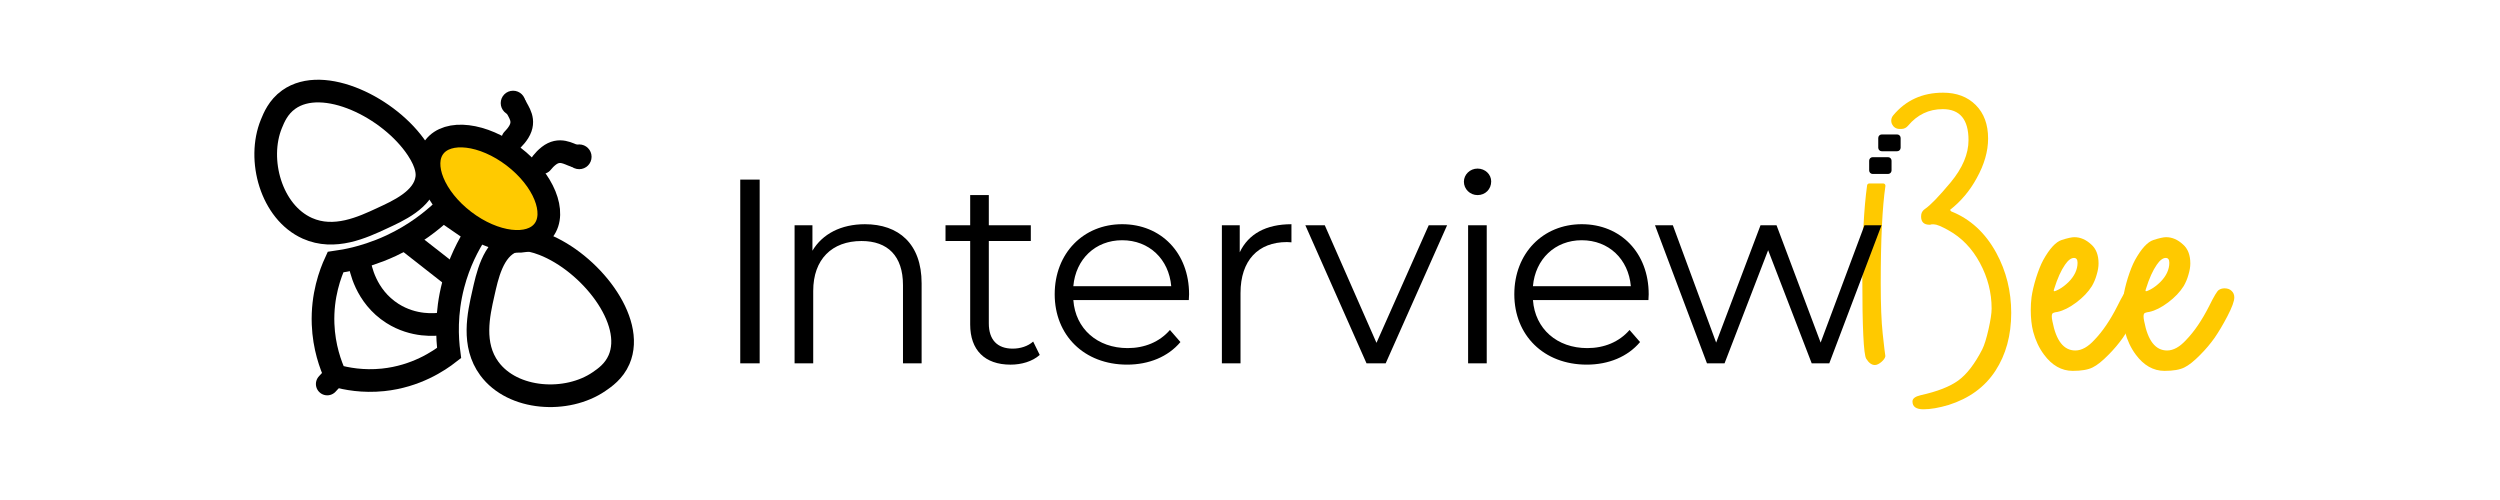 <?xml version="1.0" encoding="utf-8"?>
<!-- Generator: Adobe Illustrator 27.8.0, SVG Export Plug-In . SVG Version: 6.00 Build 0)  -->
<svg version="1.1" id="Layer_1" xmlns="http://www.w3.org/2000/svg" xmlns:xlink="http://www.w3.org/1999/xlink" x="0px" y="0px"
	 viewBox="0 0 1500 300" style="enable-background:new 0 0 1500 300;" xml:space="preserve">
<style type="text/css">
	.st0{fill:none;stroke:#000000;stroke-width:13.596;stroke-linecap:round;stroke-miterlimit:10;}
	.st1{fill:#FFCA00;stroke:#000000;stroke-width:13.596;stroke-miterlimit:10;}
	.st2{fill:#FFC900;}
</style>
<g>
	<g>
		<g>
			<path class="st0" d="M309.43,63.62c1.64,3.65,6.12,8.55,1.81,15.56c-1.04,1.7-2.3,3.2-3.62,4.52"/>
			<path class="st0" d="M265.73,126.3c-6.51,6.15-16.75,14.42-30.98,21.07c-9.41,4.4-17.68,6.63-20.8,7.42
				c-4.95,1.26-9.28,2.02-12.66,2.49c-3.12,6.78-8.09,20.02-7.44,37.18c0.53,13.84,4.5,24.61,7.44,30.98
				c6.48,1.82,16.46,3.72,28.5,2.48c19.82-2.04,33.62-11.41,39.66-16.11c-1.2-9.05-1.99-23.73,2.48-40.89
				c3.55-13.64,9.17-24.07,13.63-30.98C278.95,135.38,272.34,130.84,265.73,126.3z"/>
			<path class="st0" d="M215.72,157.43c0.42,2.73,3.42,20.27,19.75,30.63c12.82,8.13,25.84,6.76,29.5,6.24"/>
			<path class="st0" d="M243.42,143.65c9.5,7.44,19,14.87,28.5,22.31"/>
			<path class="st0" d="M200.57,225.84c-1.41,1.52-2.82,3.04-4.23,4.56"/>
			<path class="st0" d="M326.06,146.61c27.71,10.79,55.51,45.66,45.38,69.13c-3.08,7.14-8.7,10.94-12.02,13.22
				c-19.19,13.18-51.72,11.33-65.82-7.82c-10.57-14.35-6.45-32.52-3.6-45.08c2.2-9.69,5.55-26.75,17.74-31.26
				C310.28,143.86,315.66,142.56,326.06,146.61z"/>
			<path class="st0" d="M250.38,89.48C233.97,64.68,194,44.9,173.21,59.76c-6.32,4.52-8.85,10.82-10.38,14.55
				c-8.82,21.54-0.13,52.94,21.58,62.67c16.26,7.29,33.15-0.58,44.83-6.02c9.01-4.2,24.97-11.08,26.79-23.95
				C256.41,104.31,256.54,98.79,250.38,89.48z"/>
			<path class="st0" d="M344.92,93.6c-3.8-1.23-9.17-5.14-15.67-0.08c-1.57,1.22-2.93,2.64-4.09,4.1"/>
			<circle cx="347.52" cy="94.08" r="7.43"/>
			<circle cx="307.86" cy="61.86" r="7.43"/>
			
				<ellipse transform="matrix(0.607 -0.795 0.795 0.607 25.262 277.645)" class="st1" cx="293.31" cy="113.28" rx="24.28" ry="41.23"/>
		</g>
	</g>
	<g>
		<g>
			<path class="st2" d="M1226.38,212.74c-2.92-3.92-5.08-8.54-6.46-13.69c-1-3.84-1.46-8.23-1.46-13.07c0-2.61,0.15-5.15,0.46-7.61
				c0.46-3.38,1.38-7.23,2.69-11.53c1.38-4.31,2.77-7.92,4.31-10.77c3.84-6.92,7.54-10.92,11.07-12.07
				c3.54-1.15,6.07-1.69,7.61-1.69c3.61,0,7,1.46,10.15,4.38c2.92,2.54,4.38,6.38,4.38,11.38c0,2.08-0.38,4.31-1.15,6.84
				c-0.69,2.54-1.69,4.77-2.85,6.77c-2.23,3.54-5.31,6.77-9.3,9.77c-4,3-7.77,4.92-11.3,5.69c-1.85,0.23-2.92,0.62-3.15,1.08
				c-0.23,0.38-0.31,0.92-0.31,1.54c0,0.69,0.08,1.69,0.38,3c2.23,11.69,6.77,17.53,13.76,17.53c3.77,0,7.61-2.15,11.46-6.38
				c4.84-5,9.46-11.77,13.77-20.3c2.85-5.77,4.77-9,5.77-9.61c1-0.69,2.15-1,3.46-1c1.69,0,3.15,0.46,4.23,1.54
				c1.08,1,1.62,2.31,1.62,3.92c0,2.23-1.38,6-4.15,11.3s-5.38,9.61-7.77,13.07c-2.46,3.46-5.31,6.84-8.54,10.07
				c-3.61,3.69-6.77,6.23-9.46,7.54c-2.69,1.38-6.69,2.08-12,2.08C1236.92,222.51,1231.15,219.2,1226.38,212.74z M1235.38,173.6
				c2-1.08,3.84-2.54,5.69-4.31c3.61-3.61,5.46-7.54,5.46-11.61c0-1.92-0.69-2.92-2.15-2.92c-1.69,0-3.54,1.38-5.38,4.08
				c-2.31,3.31-4.54,8.15-6.54,14.61c-0.15,0.38-0.23,0.69-0.23,0.92s0.15,0.38,0.38,0.38C1233,174.75,1233.92,174.37,1235.38,173.6
				z"/>
			<path class="st2" d="M1281.44,212.74c-2.92-3.92-5.08-8.54-6.46-13.69c-1-3.84-1.46-8.23-1.46-13.07c0-2.61,0.15-5.15,0.46-7.61
				c0.46-3.38,1.38-7.23,2.69-11.53c1.38-4.31,2.77-7.92,4.31-10.77c3.84-6.92,7.54-10.92,11.07-12.07
				c3.54-1.15,6.07-1.69,7.61-1.69c3.61,0,7,1.46,10.15,4.38c2.92,2.54,4.38,6.38,4.38,11.38c0,2.08-0.38,4.31-1.15,6.84
				c-0.69,2.54-1.69,4.77-2.85,6.77c-2.23,3.54-5.31,6.77-9.3,9.77c-4,3-7.77,4.92-11.3,5.69c-1.85,0.23-2.92,0.62-3.15,1.08
				c-0.23,0.38-0.31,0.92-0.31,1.54c0,0.69,0.08,1.69,0.38,3c2.23,11.69,6.77,17.53,13.76,17.53c3.77,0,7.61-2.15,11.46-6.38
				c4.84-5,9.46-11.77,13.77-20.3c2.85-5.77,4.77-9,5.77-9.61c1-0.69,2.15-1,3.46-1c1.69,0,3.15,0.46,4.23,1.54
				c1.08,1,1.62,2.31,1.62,3.92c0,2.23-1.38,6-4.15,11.3s-5.38,9.61-7.77,13.07c-2.46,3.46-5.31,6.84-8.54,10.07
				c-3.61,3.69-6.77,6.23-9.46,7.54c-2.69,1.38-6.69,2.08-12,2.08C1291.98,222.51,1286.21,219.2,1281.44,212.74z M1290.44,173.6
				c2-1.08,3.84-2.54,5.69-4.31c3.61-3.61,5.46-7.54,5.46-11.61c0-1.92-0.69-2.92-2.15-2.92c-1.69,0-3.54,1.38-5.38,4.08
				c-2.31,3.31-4.54,8.15-6.54,14.61c-0.15,0.38-0.23,0.69-0.23,0.92s0.15,0.38,0.38,0.38
				C1288.05,174.75,1288.98,174.37,1290.44,173.6z"/>
		</g>
		<g>
			<g>
				<path class="st2" d="M1128.44,169.87c0-26.07,0.94-45.48,2.81-58.27c0.12-0.82-0.51-1.53-1.34-1.53h-8.31
					c-0.68,0-1.25,0.48-1.34,1.15c-1.91,13.8-2.87,32.18-2.87,55.13c0,30.1,0.78,46.4,2.35,48.9c1.56,2.51,3.29,3.76,5.17,3.76
					c1.25,0,2.62-0.67,4.11-2c1.28-1.15,1.99-2.2,2.17-3.17c0.03-0.16,0.02-0.32-0.01-0.48c-0.19-0.96-0.71-5.34-1.56-13.16
					C1128.83,192.99,1128.44,182.88,1128.44,169.87z"/>
				<path class="st2" d="M1131.26,213.37c0,0.06-0.03,0.12-0.03,0.19C1131.25,213.59,1131.26,213.54,1131.26,213.37z"/>
				<path class="st2" d="M1197.8,151.77c-6.58-12.07-15.6-20.38-27.04-24.92c-0.47-0.47-0.71-0.78-0.71-0.94
					c6.58-5.17,11.91-11.52,15.99-19.04c4.54-8.15,6.82-16.07,6.82-23.75c0-8.46-2.47-15.16-7.41-20.1
					c-4.94-4.94-11.48-7.41-19.63-7.41c-12.38,0-22.34,4.55-29.9,13.62c-2.69,3.22-0.44,8.13,3.76,8.13h1.24
					c1.52,0,2.91-0.73,3.88-1.89c5.55-6.64,12.49-9.99,20.86-9.99c10.3,0,15.45,6.19,15.45,18.58c0,8.31-3.58,16.77-10.73,25.39
					c-7.07,8.47-12.19,13.77-15.37,15.9c-1.14,0.76-2.01,1.9-2.24,3.26c-0.07,0.43-0.11,0.87-0.11,1.3c0,3.29,1.71,4.94,5.14,4.94
					c0.31,0,0.7-0.08,1.17-0.24c0.63,0,1.09,0,1.4,0c1.56,0,4.44,1.18,8.65,3.53c7.95,4.39,14.26,10.93,18.94,19.63
					s7.02,17.83,7.02,27.39c0,2.82-0.63,6.98-1.87,12.46c-1.25,5.49-2.49,9.49-3.74,11.99c-4.53,8.78-9.32,15.01-14.39,18.69
					c-5.07,3.68-12.6,6.62-22.58,8.82c-3.28,0.78-4.91,2.03-4.91,3.76c0,3.13,2.19,4.7,6.58,4.7c4.23,0,9.25-0.86,15.05-2.58
					c12.38-3.92,21.75-10.74,28.1-20.46c6.35-9.72,9.52-21.32,9.52-34.8C1206.73,174.73,1203.75,162.74,1197.8,151.77z"/>
			</g>
			<path d="M1138.28,90.75h-9.23c-1.16,0-2.1-0.94-2.1-2.1v-5.88c0-1.16,0.94-2.1,2.1-2.1h9.23c1.16,0,2.1,0.94,2.1,2.1v5.88
				C1140.38,89.81,1139.44,90.75,1138.28,90.75z"/>
			<path d="M1132.83,104.38h-9.23c-1.16,0-2.1-0.94-2.1-2.1V96.4c0-1.16,0.94-2.1,2.1-2.1h9.23c1.16,0,2.1,0.94,2.1,2.1v5.88
				C1134.92,103.44,1133.98,104.38,1132.83,104.38z"/>
		</g>
		<g>
			<path d="M444.15,107.76h11.65V218h-11.65V107.76z"/>
			<path d="M552.97,169.96V218h-11.18v-46.93c0-17.48-9.13-26.46-24.88-26.46c-17.8,0-28.98,11.02-28.98,29.92V218h-11.18v-82.84
				h10.71v15.28c5.98-10.08,17.17-15.91,31.5-15.91C539.11,134.53,552.97,146.18,552.97,169.96z"/>
			<path d="M623.84,212.96c-4.41,3.94-11.02,5.83-17.48,5.83c-15.59,0-24.25-8.82-24.25-24.1v-50.08h-14.8v-9.45h14.8v-18.11h11.18
				v18.11h25.2v9.45h-25.2v49.45c0,9.76,5.04,15.12,14.33,15.12c4.57,0,9.13-1.42,12.28-4.25L623.84,212.96z"/>
			<path d="M713.29,180.04H644c1.26,17.32,14.49,28.82,32.6,28.82c10.08,0,19.06-3.62,25.36-10.87l6.3,7.24
				c-7.4,8.82-18.9,13.55-31.97,13.55c-25.83,0-43.47-17.64-43.47-42.21s17.17-42.05,40.47-42.05s40.16,17.17,40.16,42.05
				C713.45,177.52,713.29,178.78,713.29,180.04z M644,171.7h58.74c-1.42-16.22-13.23-27.56-29.45-27.56
				C657.23,144.14,645.42,155.47,644,171.7z"/>
			<path d="M774.87,134.53v10.87c-0.94,0-1.89-0.16-2.68-0.16c-17.32,0-27.88,11.02-27.88,30.55V218h-11.18v-82.84h10.71v16.22
				C749.05,140.36,759.6,134.53,774.87,134.53z"/>
			<path d="M868.26,135.16L831.41,218h-11.5l-36.7-82.84h11.66l31.02,70.55l31.34-70.55H868.26z"/>
			<path d="M878.34,109.02c0-4.25,3.62-7.87,8.19-7.87c4.57,0,8.19,3.46,8.19,7.72c0,4.57-3.46,8.19-8.19,8.19
				C881.97,117.05,878.34,113.43,878.34,109.02z M880.86,135.16h11.18V218h-11.18V135.16z"/>
			<path d="M989.06,180.04h-69.29c1.26,17.32,14.49,28.82,32.6,28.82c10.08,0,19.06-3.62,25.36-10.87l6.3,7.24
				c-7.4,8.82-18.9,13.55-31.97,13.55c-25.83,0-43.47-17.64-43.47-42.21s17.17-42.05,40.47-42.05c23.31,0,40.16,17.17,40.16,42.05
				C989.22,177.52,989.06,178.78,989.06,180.04z M919.76,171.7h58.74c-1.42-16.22-13.23-27.56-29.45-27.56
				C932.99,144.14,921.18,155.47,919.76,171.7z"/>
			<path d="M1128.91,135.16L1097.57,218h-10.55l-26.14-67.88L1034.73,218h-10.55L993,135.16h10.71l25.98,70.4l26.62-70.4h9.61
				l26.46,70.4l26.3-70.4H1128.91z"/>
		</g>
	</g>
</g>
</svg>
